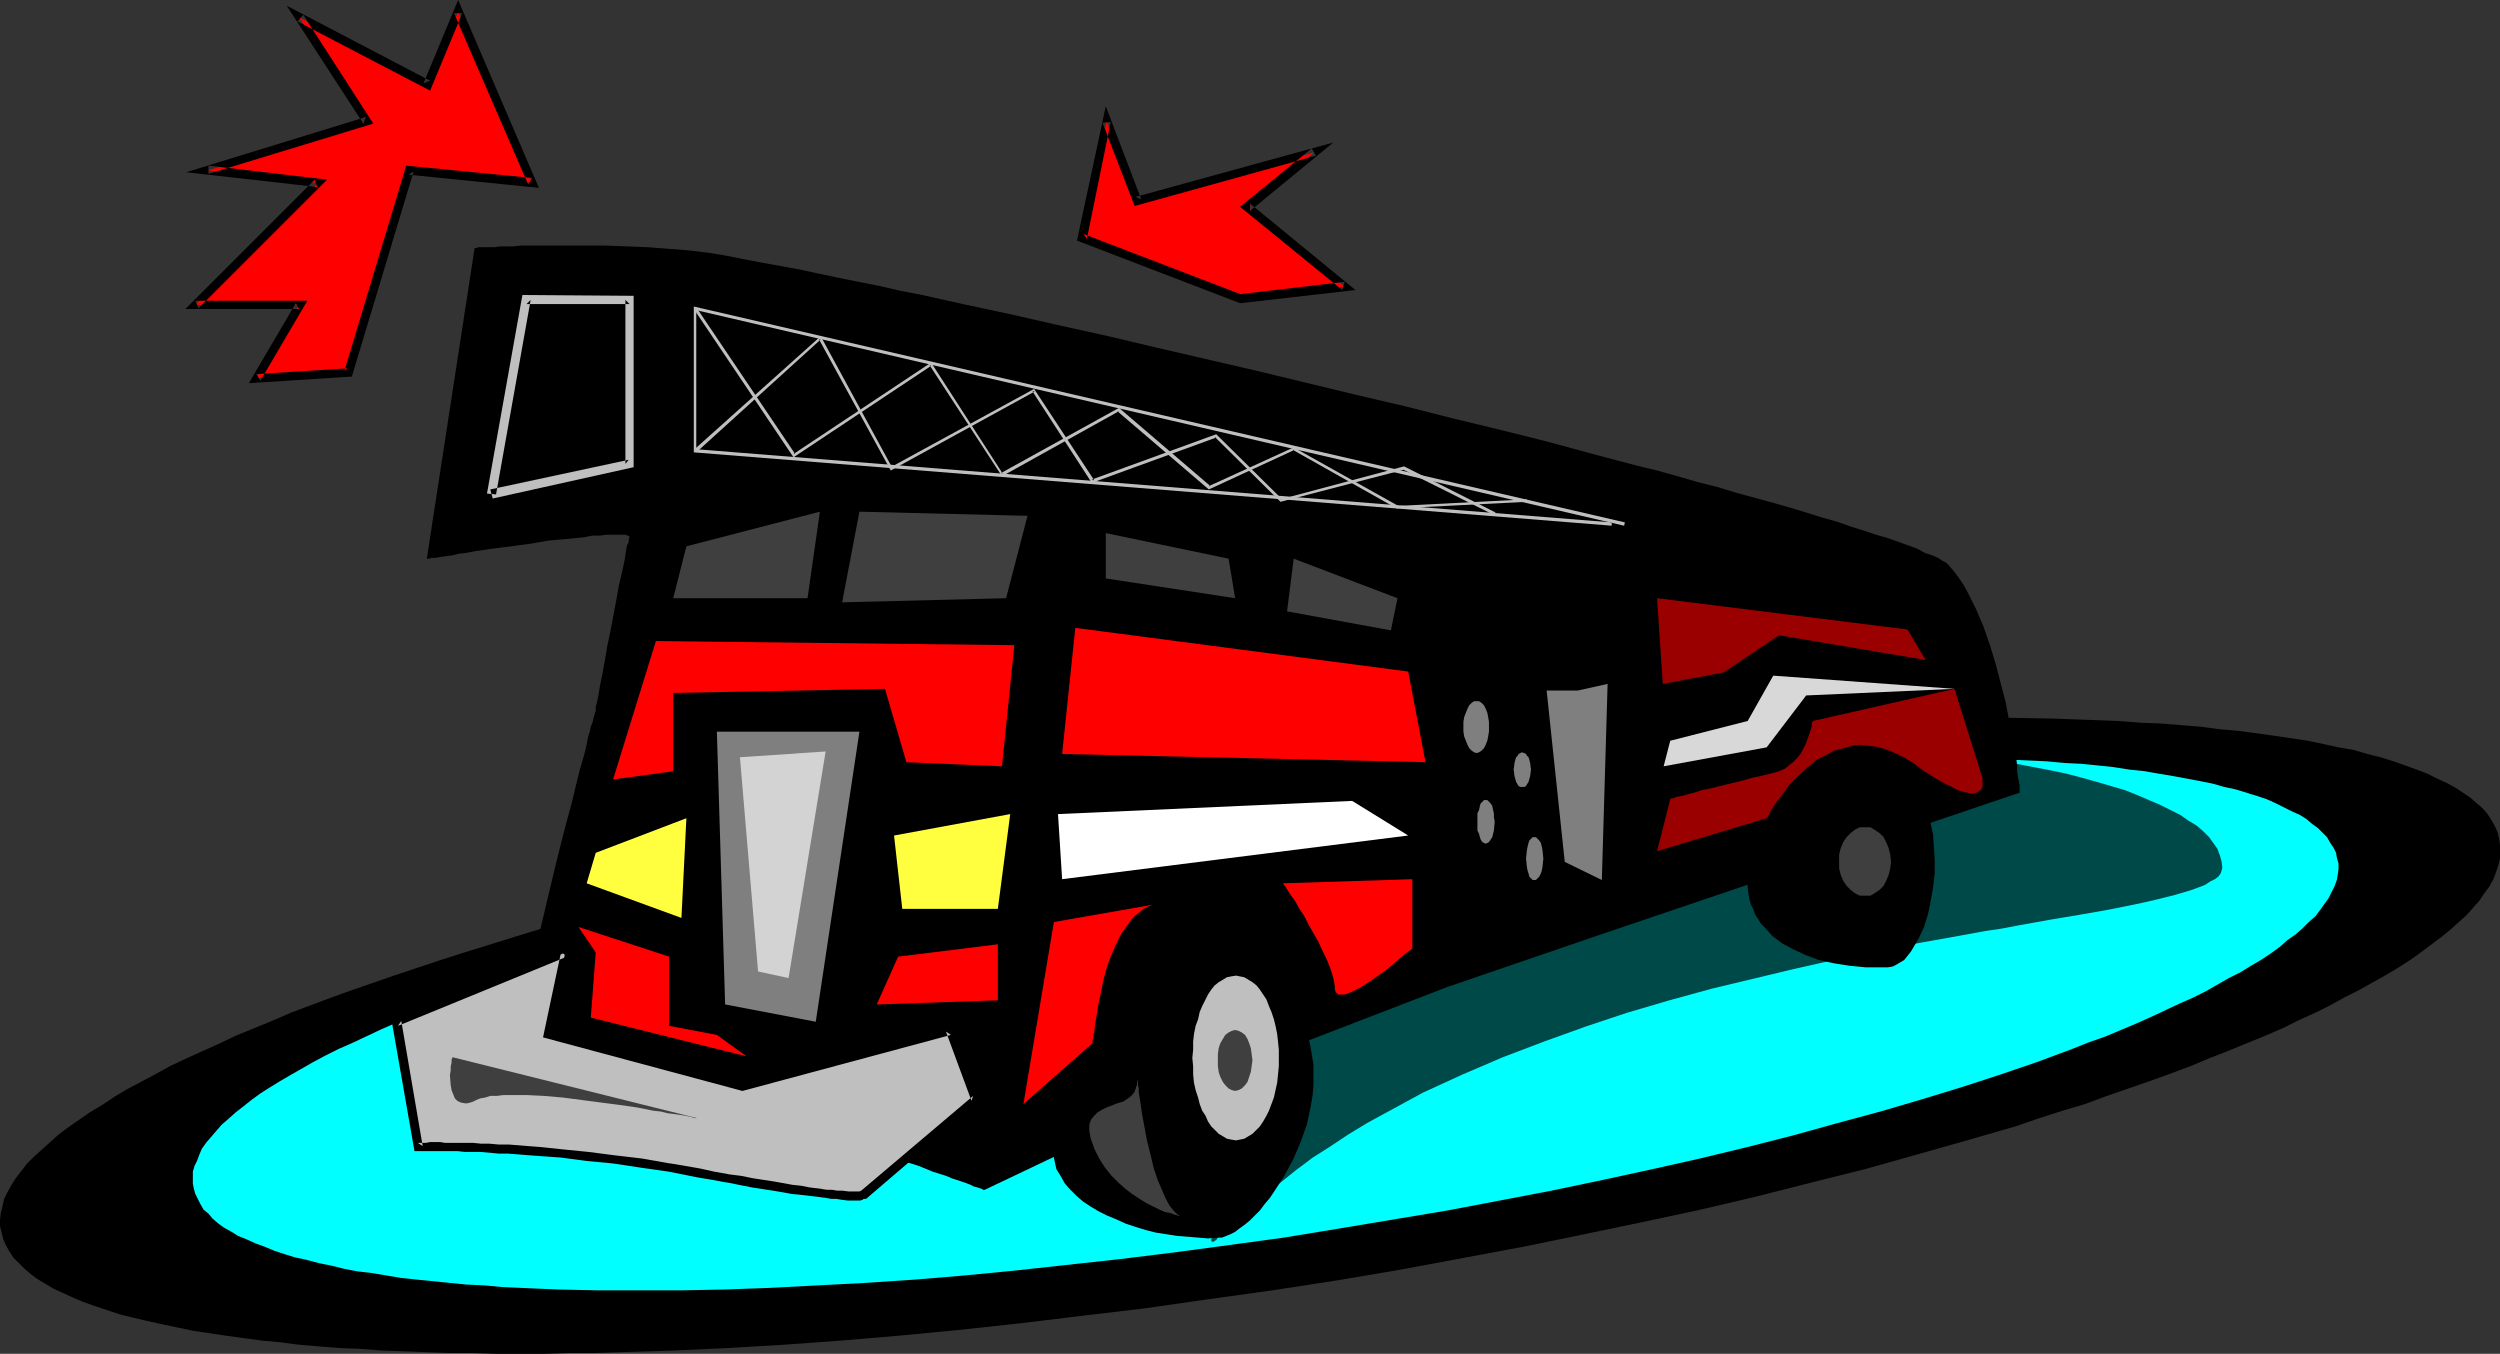 <?xml version="1.0" encoding="UTF-8" standalone="no"?>
<svg
   version="1.0"
   width="129.724mm"
   height="70.248mm"
   id="svg44"
   sodipodi:docname="Fire Truck 11.wmf"
   xmlns:inkscape="http://www.inkscape.org/namespaces/inkscape"
   xmlns:sodipodi="http://sodipodi.sourceforge.net/DTD/sodipodi-0.dtd"
   xmlns="http://www.w3.org/2000/svg"
   xmlns:svg="http://www.w3.org/2000/svg">
  <rect width="100%" height="100%" fill="#333333" stroke="none"/>
  <sodipodi:namedview
     id="namedview44"
     pagecolor="#ffffff"
     bordercolor="#000000"
     borderopacity="0.25"
     inkscape:showpageshadow="2"
     inkscape:pageopacity="0.0"
     inkscape:pagecheckerboard="0"
     inkscape:deskcolor="#d1d1d1"
     inkscape:document-units="mm" />
  <defs
     id="defs1">
    <pattern
       id="WMFhbasepattern"
       patternUnits="userSpaceOnUse"
       width="6"
       height="6"
       x="0"
       y="0" />
  </defs>
  <path
     style="fill:#000000;fill-opacity:1;fill-rule:evenodd;stroke:none"
     d="m 249.51,253.062 12.605,-1.939 12.443,-2.101 12.12,-2.262 12.12,-2.262 11.797,-2.424 11.635,-2.424 11.312,-2.424 10.989,-2.586 10.827,-2.747 10.342,-2.586 10.342,-2.909 9.696,-2.747 9.534,-2.747 4.686,-1.616 4.525,-1.454 4.363,-1.293 4.363,-1.616 4.202,-1.454 4.202,-1.454 4.04,-1.454 3.878,-1.454 3.878,-1.616 3.717,-1.454 3.555,-1.454 3.555,-1.454 3.394,-1.454 3.232,-1.616 3.232,-1.454 2.909,-1.454 2.909,-1.616 2.909,-1.454 2.586,-1.454 2.586,-1.454 2.424,-1.454 2.262,-1.454 2.262,-1.616 1.939,-1.454 1.939,-1.454 1.778,-1.454 1.616,-1.454 1.454,-1.293 1.293,-1.454 1.293,-1.454 0.97,-1.454 0.97,-1.293 0.808,-1.454 0.485,-1.293 0.485,-1.454 0.323,-1.293 v -1.293 -1.293 l -0.162,-1.293 -0.323,-1.293 -0.485,-1.131 -0.646,-1.131 -0.808,-1.293 -0.97,-1.131 -1.131,-0.97 -1.293,-1.131 -1.454,-0.97 -1.454,-0.97 -1.778,-0.97 -1.778,-0.808 -1.939,-0.97 -2.101,-0.808 -2.262,-0.808 -2.262,-0.808 -2.586,-0.808 -2.586,-0.646 -2.747,-0.808 -2.909,-0.485 -2.909,-0.646 -3.07,-0.646 -3.232,-0.485 -3.232,-0.485 -3.555,-0.485 -3.555,-0.485 -3.717,-0.323 -3.717,-0.485 -3.878,-0.323 -4.04,-0.323 -4.04,-0.162 -4.202,-0.323 -4.202,-0.162 -4.363,-0.162 -4.525,-0.162 -9.211,-0.162 h -9.534 l -4.848,0.162 h -5.171 l -5.01,0.162 -10.342,0.323 -10.666,0.485 -10.827,0.646 -11.312,0.808 -11.474,0.97 -11.635,1.131 -11.958,1.293 -12.12,1.454 -12.282,1.454 -12.443,1.778 -12.605,1.778 -12.605,1.939 -12.443,2.101 -12.282,2.262 -11.958,2.262 -11.797,2.424 -11.635,2.424 -11.312,2.424 -10.989,2.586 -10.827,2.747 -10.504,2.586 -10.181,2.747 -9.858,2.909 -9.373,2.909 -4.686,1.454 -4.525,1.454 -4.363,1.454 -4.363,1.454 -4.202,1.454 -4.202,1.454 -4.04,1.454 -3.878,1.454 -3.878,1.454 -3.717,1.616 -3.555,1.454 -3.555,1.454 -3.394,1.616 -3.232,1.454 -3.232,1.454 -3.07,1.454 -2.909,1.616 -2.747,1.454 -2.747,1.454 -2.424,1.454 -2.424,1.616 -2.424,1.454 -2.101,1.454 -2.101,1.454 -1.939,1.454 -1.616,1.454 -1.616,1.454 -1.616,1.454 -1.293,1.293 -1.131,1.454 -1.131,1.454 -0.808,1.293 -0.808,1.454 -0.646,1.293 -0.323,1.454 -0.323,1.293 L 0,239.165 v 1.293 l 0.323,1.293 0.323,1.293 0.485,1.131 0.646,1.131 0.808,1.293 0.97,0.97 1.131,1.131 1.293,1.131 1.293,0.97 1.616,0.97 1.616,0.97 1.778,0.808 2.101,0.97 1.939,0.808 2.262,0.808 2.424,0.808 2.424,0.808 2.586,0.646 2.747,0.646 2.909,0.646 3.07,0.646 3.07,0.646 3.232,0.485 3.232,0.485 3.555,0.485 3.555,0.485 3.555,0.323 3.717,0.485 3.878,0.323 4.04,0.323 4.202,0.162 4.04,0.323 4.363,0.162 4.363,0.162 4.525,0.162 h 4.525 l 4.686,0.162 h 9.534 l 4.848,-0.162 h 5.01 l 5.01,-0.162 10.504,-0.323 10.504,-0.485 10.989,-0.646 11.15,-0.808 11.474,-0.97 11.797,-1.131 11.958,-1.293 11.958,-1.454 12.282,-1.454 12.443,-1.778 z"
     id="path1" />
  <path
     style="fill:#00ffff;fill-opacity:1;fill-rule:evenodd;stroke:none"
     d="m 251.773,242.72 10.827,-1.778 10.666,-1.778 10.666,-1.778 10.181,-1.939 10.181,-1.939 10.019,-2.101 9.696,-2.101 9.373,-2.101 9.373,-2.262 8.888,-2.262 8.726,-2.424 8.403,-2.262 8.242,-2.424 7.918,-2.424 7.434,-2.424 7.11,-2.424 6.949,-2.586 3.232,-1.293 3.232,-1.131 3.07,-1.293 3.07,-1.293 2.909,-1.293 2.747,-1.293 2.747,-1.293 2.586,-1.131 2.586,-1.293 2.262,-1.293 2.262,-1.293 2.262,-1.131 2.101,-1.293 1.939,-1.131 1.939,-1.293 1.778,-1.293 1.454,-1.293 1.616,-1.131 1.293,-1.131 1.293,-1.293 1.293,-1.131 0.97,-1.293 0.808,-1.131 0.808,-1.131 0.646,-1.293 0.485,-0.97 0.485,-1.293 0.162,-0.97 0.162,-1.131 v -1.131 l -0.323,-1.131 -0.162,-0.97 -0.485,-0.97 -0.646,-0.97 -0.646,-1.131 -0.808,-0.808 -0.97,-0.97 -1.131,-0.808 -1.131,-0.97 -1.293,-0.808 -1.454,-0.646 -1.616,-0.808 -1.616,-0.808 -1.778,-0.808 -1.939,-0.646 -2.101,-0.646 -2.101,-0.646 -2.262,-0.485 -2.262,-0.646 -2.424,-0.485 -2.586,-0.485 -2.586,-0.485 -2.909,-0.485 -2.747,-0.485 -3.07,-0.323 -3.07,-0.485 -3.07,-0.323 -3.232,-0.323 -3.394,-0.162 -3.394,-0.323 -3.555,-0.162 -3.555,-0.162 -3.555,-0.323 h -3.878 l -7.595,-0.323 h -8.08 -8.403 l -8.565,0.323 -8.888,0.323 -9.211,0.323 -9.373,0.646 -9.696,0.646 -9.858,0.808 -10.019,0.808 -10.181,1.131 -10.342,1.131 -10.666,1.293 -10.666,1.616 -10.827,1.454 -10.827,1.616 -10.666,1.778 -10.504,1.778 -10.342,1.939 -10.019,2.101 -10.019,1.939 -9.696,2.101 -9.534,2.262 -9.211,2.101 -9.05,2.262 -8.565,2.424 -8.565,2.424 -8.08,2.262 -7.918,2.424 -7.434,2.424 -7.272,2.586 -6.787,2.424 -3.232,1.293 -3.232,1.293 -3.07,1.131 -3.07,1.293 -2.909,1.293 -2.747,1.293 -2.747,1.293 -2.586,1.131 -2.586,1.293 -2.424,1.293 -2.262,1.293 -2.262,1.293 -1.939,1.131 -2.101,1.293 -1.778,1.131 -1.778,1.293 -1.616,1.293 -1.454,1.131 -1.454,1.293 -1.293,1.131 -1.131,1.293 -0.97,1.131 -0.97,1.131 -0.808,1.131 -0.485,1.131 -0.485,1.293 -0.485,0.97 -0.323,1.131 v 1.131 1.131 l 0.162,0.97 0.323,1.131 0.485,0.97 0.485,0.97 0.646,1.131 0.97,0.808 0.808,0.97 1.131,0.97 1.131,0.808 1.454,0.808 1.293,0.808 1.616,0.646 1.778,0.808 1.778,0.646 1.939,0.808 1.939,0.646 2.101,0.646 2.262,0.485 2.424,0.646 2.424,0.485 2.586,0.646 2.586,0.485 2.747,0.323 2.909,0.485 2.909,0.485 3.07,0.323 3.232,0.323 3.232,0.323 3.232,0.323 3.555,0.162 3.394,0.323 7.272,0.323 3.717,0.162 7.757,0.162 h 8.08 8.403 l 8.565,-0.162 8.888,-0.323 9.211,-0.485 9.373,-0.485 9.696,-0.646 9.696,-0.808 10.019,-0.97 10.342,-1.131 10.342,-1.131 10.504,-1.293 10.827,-1.454 z"
     id="path2" />
  <path
     style="fill:#004949;fill-opacity:1;fill-rule:evenodd;stroke:none"
     d="m 238.845,242.72 2.909,-2.747 2.909,-2.747 3.07,-2.586 3.232,-2.586 3.232,-2.586 3.232,-2.424 3.555,-2.262 3.394,-2.262 3.717,-2.262 3.555,-1.939 7.434,-4.04 7.757,-3.555 7.918,-3.394 8.08,-3.07 8.08,-2.909 8.242,-2.747 8.242,-2.424 8.242,-2.262 8.08,-1.939 8.08,-1.939 7.918,-1.778 7.757,-1.616 7.434,-1.454 7.272,-1.293 7.11,-1.293 3.232,-0.485 3.394,-0.646 6.302,-1.131 2.909,-0.485 2.909,-0.485 2.747,-0.485 2.747,-0.485 2.424,-0.485 2.424,-0.485 2.262,-0.485 2.101,-0.485 1.939,-0.485 1.939,-0.485 1.616,-0.485 1.616,-0.485 1.293,-0.485 1.293,-0.485 0.97,-0.646 0.97,-0.485 0.646,-0.485 0.485,-0.646 0.162,-0.485 0.162,-0.646 -0.162,-1.293 -0.323,-1.131 -0.485,-1.293 -0.808,-1.131 -0.808,-1.131 -1.131,-1.131 -1.293,-1.131 -1.616,-0.97 -1.616,-1.131 -1.939,-0.97 -1.939,-0.97 -2.262,-0.97 -2.262,-0.97 -2.424,-0.97 -2.747,-0.808 -2.747,-0.808 -2.909,-0.808 -3.07,-0.808 -3.07,-0.646 -3.394,-0.646 -3.394,-0.646 -3.555,-0.485 -3.555,-0.646 -3.717,-0.485 -3.717,-0.323 -4.04,-0.485 -3.878,-0.323 -4.202,-0.162 -4.04,-0.323 h -4.202 l -8.565,-0.162 -8.565,0.162 h -4.202 l -4.202,0.323 -4.04,0.162 -4.04,0.323 -3.878,0.485 -3.717,0.323 -3.717,0.485 -3.717,0.646 -3.555,0.485 -3.394,0.646 -3.232,0.646 -3.232,0.646 -3.07,0.808 -2.747,0.808 -2.909,0.808 -2.586,0.808 -2.424,0.97 -2.424,0.97 -2.262,0.97 -1.939,0.97 -1.778,0.97 -1.778,1.131 -1.454,0.97 -1.293,1.131 -1.131,1.131 -0.97,1.131 -0.808,1.131 -0.485,1.293 -0.323,1.131 -0.162,1.293 v 0.646 l -0.162,0.808 v 0.808 l -0.162,0.808 -0.485,1.939 -0.808,2.262 -0.808,2.424 -0.97,2.586 -1.131,2.909 -1.131,2.909 -1.293,3.07 -1.454,3.232 -3.07,6.625 -6.302,13.574 -1.454,3.232 -1.616,3.232 -1.454,3.07 -1.293,2.909 -1.293,2.747 -1.293,2.586 -0.97,2.262 -0.97,2.262 -0.808,1.939 -0.323,0.808 -0.323,0.646 -0.323,0.808 -0.162,0.485 -0.162,0.97 -0.162,0.323 v 0.323 l 0.162,0.162 v 0 h 0.323 l 0.162,-0.162 0.323,-0.162 z"
     id="path3" />
  <path
     style="fill:#000000;fill-opacity:1;fill-rule:evenodd;stroke:none"
     d="m 369.417,189.716 h 0.808 l 0.97,-0.162 0.646,-0.323 0.808,-0.485 0.808,-0.485 0.646,-0.808 0.646,-0.808 0.485,-0.808 1.131,-1.939 0.97,-2.101 0.808,-2.586 0.485,-2.424 0.485,-2.747 0.323,-2.747 v -2.586 l -0.162,-2.586 -0.162,-2.424 -0.485,-2.262 -0.323,-0.97 -0.323,-0.97 -0.485,-0.808 -0.485,-0.808 -0.808,-1.131 -0.808,-0.97 -0.646,-0.646 -0.646,-0.485 -0.646,-0.323 -0.808,-0.323 h -0.646 -0.808 l -0.808,0.162 -0.808,0.162 -0.97,0.323 -1.131,0.162 -1.131,0.162 -1.293,0.323 h -1.616 l -1.616,0.162 h -1.778 l -1.616,0.162 -1.616,0.162 -1.454,0.323 -1.293,0.323 -1.293,0.485 -1.293,0.646 -0.97,0.646 -1.131,0.646 -0.97,0.97 -0.97,0.808 -0.808,1.131 -0.808,1.131 -0.646,1.293 -0.646,1.293 -0.485,1.454 -0.485,1.293 -0.323,1.293 -0.162,1.131 -0.323,1.293 v 1.131 1.131 l 0.162,1.131 0.162,0.97 0.323,1.131 0.485,0.97 0.323,0.97 0.646,0.97 0.485,0.808 0.808,0.808 1.454,1.616 1.939,1.454 2.101,1.131 2.424,1.131 2.586,0.97 2.909,0.646 3.07,0.485 3.232,0.323 z"
     id="path4" />
  <path
     style="fill:#000000;fill-opacity:1;fill-rule:evenodd;stroke:none"
     d="m 396.081,155.457 -82.578,27.956 -29.734,10.181 -37.33,14.382 -53.328,25.371 h -0.162 -0.162 l -0.162,-0.162 -0.485,-0.162 -0.485,-0.162 -0.646,-0.162 -0.646,-0.323 -0.808,-0.323 -0.97,-0.323 -0.97,-0.323 -0.97,-0.323 -1.131,-0.485 -2.586,-0.808 -2.747,-1.131 -3.07,-0.97 -3.232,-0.97 -3.394,-1.293 -3.717,-1.131 -3.717,-1.131 -3.878,-1.131 -8.08,-2.262 -8.08,-2.101 -4.04,-0.97 -4.04,-0.808 -3.878,-0.646 -3.717,-0.646 -3.717,-0.485 -3.555,-0.323 -3.232,-0.162 h -3.07 l -2.909,0.162 -1.293,0.162 -1.131,0.323 -1.293,0.162 -0.97,0.323 -0.97,0.485 -0.97,0.485 -0.808,0.485 -0.808,0.646 -0.485,0.646 -0.646,0.646 -0.485,0.646 -0.323,0.485 -0.323,0.485 -0.323,0.162 -0.323,0.162 -0.162,-0.162 -0.162,-0.162 -0.162,-0.323 v -0.485 l -0.162,-0.646 v -1.454 l 0.162,-0.808 v -1.131 l 0.162,-0.97 0.162,-1.293 0.323,-1.293 0.162,-1.293 0.485,-3.07 0.646,-3.232 0.646,-3.394 0.808,-3.717 0.808,-3.878 0.97,-3.878 0.97,-4.04 1.939,-8.241 1.939,-8.08 0.97,-3.878 0.97,-3.717 0.97,-3.555 0.808,-3.394 0.808,-3.232 0.808,-2.747 0.323,-1.293 0.485,-2.424 0.323,-0.97 0.162,-0.808 0.323,-0.808 0.162,-0.646 0.162,-0.646 0.162,-0.485 v -0.323 l 0.162,-0.162 v -0.162 0 -0.323 -0.323 l 0.162,-0.646 0.162,-0.646 0.162,-0.808 0.162,-0.97 0.162,-0.97 0.485,-2.424 0.485,-2.586 0.485,-2.909 0.646,-3.07 1.131,-5.979 0.485,-2.747 0.646,-2.747 0.485,-2.262 0.162,-1.131 0.162,-0.97 0.162,-0.808 0.323,-0.646 v -0.485 l 0.162,-0.485 v -0.162 l -0.323,-0.162 -0.485,-0.162 h -0.646 -1.939 -1.131 l -1.293,0.162 h -1.454 l -1.616,0.323 -3.232,0.323 -3.717,0.323 -3.717,0.646 -3.717,0.485 -3.717,0.485 -3.394,0.485 -1.616,0.323 -1.454,0.162 -1.293,0.323 -1.293,0.162 -1.131,0.162 -0.808,0.162 h -0.808 l -0.485,0.162 h -0.323 -0.162 l 9.373,-60.922 h 0.323 l 0.485,-0.162 h 0.485 0.808 0.808 0.97 l 1.131,-0.162 h 1.293 1.293 l 1.454,-0.162 h 1.616 3.394 7.434 4.04 l 4.202,0.162 4.202,0.162 4.202,0.323 4.04,0.323 4.04,0.485 3.717,0.646 3.232,0.646 3.394,0.646 3.555,0.646 3.555,0.646 3.717,0.808 3.878,0.808 4.04,0.808 4.04,0.808 4.202,0.97 4.202,0.808 8.726,1.939 9.05,1.939 9.211,2.101 9.534,2.101 9.534,2.262 19.554,4.525 19.392,4.686 9.696,2.262 9.534,2.424 9.373,2.262 9.05,2.262 8.888,2.424 8.565,2.262 4.04,0.97 4.04,1.131 3.878,1.131 3.878,0.97 3.717,1.131 3.555,0.97 3.555,0.97 3.394,0.97 3.232,0.97 3.07,0.97 2.909,0.808 2.747,0.97 2.586,0.808 2.424,0.808 2.262,0.646 2.262,0.808 1.778,0.646 1.778,0.646 1.454,0.808 1.454,0.485 1.131,0.485 0.97,0.646 0.646,0.323 0.485,0.485 0.97,1.131 0.97,1.293 0.97,1.454 0.808,1.454 1.616,3.232 1.454,3.394 1.293,3.717 1.131,3.717 0.97,3.717 0.97,3.717 0.646,3.394 0.646,3.394 0.162,1.616 0.323,1.454 0.323,1.293 0.162,1.293 v 1.131 l 0.162,1.131 0.162,0.808 0.162,0.808 v 0.646 0.323 0.323 z"
     id="path5" />
  <path
     style="fill:#bfbfbf;fill-opacity:1;fill-rule:evenodd;stroke:none"
     d="m 110.857,186.807 -33.128,13.574 4.202,24.563 h 1.778 0.646 1.778 1.131 2.586 1.293 l 1.454,0.162 h 1.616 1.778 l 1.778,0.162 1.939,0.162 h 1.939 l 2.101,0.323 2.101,0.162 4.525,0.323 4.848,0.485 5.171,0.646 5.333,0.808 5.656,0.808 5.656,0.97 2.909,0.646 2.747,0.485 2.424,0.485 2.424,0.323 2.101,0.485 2.101,0.162 1.778,0.323 1.939,0.323 1.454,0.323 1.616,0.162 1.293,0.162 1.293,0.162 1.131,0.162 0.97,0.162 h 0.97 0.808 l 1.293,0.162 h 2.424 0.323 l 0.162,-0.162 h 0.162 l 21.978,-18.745 -5.01,-13.574 -40.723,11.15 -38.138,-10.181 z"
     id="path6" />
  <path
     style="fill:#000000;fill-opacity:1;fill-rule:evenodd;stroke:none"
     d="m 111.989,185.514 -35.229,14.382 4.525,25.856 h 2.424 0.808 -0.162 1.778 v 0 h 1.131 2.586 -0.162 l 1.454,0.162 h 1.454 1.616 v 0 l 1.778,0.162 v 0 l 1.778,0.162 v 0 h 1.939 -0.162 l 2.101,0.162 1.939,0.162 2.262,0.162 4.525,0.323 h -0.162 l 4.848,0.646 5.171,0.485 5.333,0.808 5.656,0.808 v 0 l 5.656,1.131 2.909,0.485 2.586,0.485 h 0.162 l 2.424,0.485 2.424,0.485 2.101,0.323 2.101,0.323 1.939,0.323 1.778,0.323 1.616,0.162 1.454,0.162 1.293,0.162 1.293,0.162 v 0 l 1.293,0.162 h -0.162 l 0.97,0.162 h 0.162 0.808 l 0.97,0.162 1.293,0.162 h 2.424 l 0.485,-0.162 v 0 l 0.162,-0.162 h 0.162 0.323 l 22.462,-19.23 -5.494,-14.867 -41.37,11.15 h 0.485 l -38.299,-10.181 0.646,1.131 3.717,-17.614 -1.939,1.131 -3.555,16.806 39.107,10.504 40.885,-10.989 -0.97,-0.646 5.01,13.574 0.323,-0.97 -22.139,18.745 0.162,-0.162 v 0 0 l -0.162,0.162 0.162,-0.162 -0.323,0.162 h 0.162 -2.424 0.162 l -1.293,-0.162 h -0.97 l -0.97,-0.162 h 0.162 -0.97 -0.162 l -1.131,-0.162 h 0.162 l -1.293,-0.162 -1.293,-0.162 -1.616,-0.323 -1.616,-0.162 -1.778,-0.323 -1.778,-0.323 -2.101,-0.323 -2.101,-0.323 -2.424,-0.485 -2.586,-0.323 h 0.162 l -2.747,-0.485 -2.909,-0.646 -5.656,-0.97 h -0.162 l -5.494,-0.97 -5.494,-0.646 -5.01,-0.646 -4.848,-0.485 v 0 l -4.686,-0.485 -2.101,-0.162 -1.939,-0.162 -2.101,-0.162 v 0 H 97.768 v 0 l -1.778,-0.162 v 0 h -1.778 0.162 l -1.616,-0.162 h -1.616 -1.293 v 0 h -2.586 v 0 l -0.97,-0.162 h -0.162 -1.778 v 0 l -0.808,0.162 h 0.162 -1.778 l 0.97,0.646 -4.202,-24.563 -0.646,0.97 33.128,-13.574 -1.131,-0.97 z"
     id="path7" />
  <path
     style="fill:#ffff3f;fill-opacity:1;fill-rule:evenodd;stroke:none"
     d="m 116.837,167.254 -1.778,5.979 18.584,6.787 0.97,-19.553 z"
     id="path8" />
  <path
     style="fill:#ffff3f;fill-opacity:1;fill-rule:evenodd;stroke:none"
     d="M 195.697,178.242 H 176.952 l -1.616,-14.382 22.786,-4.202 z"
     id="path9" />
  <path
     style="fill:#7f7f7f;fill-opacity:1;fill-rule:evenodd;stroke:none"
     d="m 140.592,143.499 h 27.957 l -8.565,56.882 -17.776,-3.394 z"
     id="path10" />
  <path
     style="fill:#ff0000;fill-opacity:1;fill-rule:evenodd;stroke:none"
     d="m 115.867,199.573 0.97,-12.766 -3.394,-5.01 17.776,5.818 v 13.574 l 9.373,1.778 5.818,4.202 z"
     id="path11" />
  <path
     style="fill:#ff0000;fill-opacity:1;fill-rule:evenodd;stroke:none"
     d="m 132.027,151.255 v -15.352 l 41.531,-0.808 4.202,14.382 18.746,0.808 2.424,-23.755 -70.296,-0.808 -8.403,27.148 z"
     id="path12" />
  <path
     style="fill:#ff0000;fill-opacity:1;fill-rule:evenodd;stroke:none"
     d="m 176.144,187.615 -4.202,9.373 23.755,-0.808 v -10.989 z"
     id="path13" />
  <path
     style="fill:#ff0000;fill-opacity:1;fill-rule:evenodd;stroke:none"
     d="m 214.281,204.583 v -0.162 -0.485 l 0.162,-0.323 v -0.646 l 0.162,-0.485 0.162,-1.616 0.323,-1.778 0.323,-2.101 0.485,-2.262 0.485,-2.424 0.646,-2.424 0.808,-2.262 0.97,-2.262 1.131,-2.262 1.293,-1.778 0.646,-0.97 0.808,-0.808 0.808,-0.646 0.808,-0.646 0.97,-0.485 0.808,-0.323 -19.392,3.394 -5.979,35.713 z"
     id="path14" />
  <path
     style="fill:#ff0000;fill-opacity:1;fill-rule:evenodd;stroke:none"
     d="m 251.611,173.233 v 0 l 0.162,0.162 v 0.162 l 0.323,0.323 0.485,0.808 0.646,0.97 0.808,1.131 0.808,1.454 0.97,1.454 0.808,1.616 1.939,3.394 0.808,1.778 0.808,1.616 0.646,1.616 0.485,1.454 0.323,1.293 0.162,1.131 v 0.485 l 0.162,0.485 0.162,0.162 0.323,0.323 h 0.323 0.485 0.323 l 0.646,-0.162 1.131,-0.485 1.293,-0.646 1.293,-0.808 1.454,-0.97 2.747,-1.939 1.293,-1.131 1.131,-0.97 0.97,-0.808 0.808,-0.646 0.323,-0.162 0.162,-0.162 0.162,-0.162 v 0 -0.162 -13.413 z"
     id="path15" />
  <path
     style="fill:#000000;fill-opacity:1;fill-rule:evenodd;stroke:none"
     d="m 238.845,242.72 h 0.808 l 0.808,-0.323 0.808,-0.323 0.97,-0.485 0.808,-0.646 1.131,-0.808 0.97,-0.808 0.97,-0.97 0.97,-0.97 0.97,-1.293 0.97,-1.131 0.97,-1.454 1.778,-2.747 1.778,-3.232 1.454,-3.394 0.646,-1.778 0.646,-1.778 0.808,-3.878 0.323,-1.939 0.162,-1.939 v -1.939 -2.101 l -0.323,-1.939 -0.323,-1.939 -0.485,-1.939 -0.646,-2.101 -0.646,-1.939 -1.131,-1.939 -1.131,-2.101 -1.131,-1.939 -0.97,-1.778 -0.97,-1.454 -0.808,-1.293 -0.97,-1.131 -0.808,-0.97 -0.97,-0.808 -0.808,-0.646 -0.97,-0.485 -0.97,-0.485 -0.97,-0.323 -1.131,-0.323 -1.131,-0.162 h -1.293 -1.454 -0.646 l -0.646,0.162 -0.485,0.162 -0.485,0.323 -0.97,0.646 -0.646,1.131 -0.646,1.131 -0.485,1.616 -0.485,1.454 -0.485,1.778 -0.485,1.778 -0.646,1.778 -0.808,1.939 -0.808,1.778 -1.131,1.778 -1.454,1.778 -1.454,1.616 -0.97,0.808 -1.131,0.646 -1.454,1.131 -1.616,0.97 -1.454,1.131 -1.293,1.131 -1.293,0.97 -1.131,1.131 -2.101,1.939 -1.616,1.939 -1.454,1.939 -1.131,1.939 -0.808,1.778 -0.485,1.616 -0.323,1.616 v 1.616 l 0.323,1.616 0.323,1.454 0.808,1.293 0.808,1.454 0.97,1.131 1.293,1.293 1.293,1.131 1.454,0.97 1.616,0.97 1.616,0.808 1.939,0.808 1.778,0.808 1.939,0.646 2.101,0.646 1.939,0.485 4.202,0.646 4.04,0.323 1.939,0.162 z"
     id="path16" />
  <path
     style="fill:#ffffff;fill-opacity:1;fill-rule:evenodd;stroke:none"
     d="m 207.494,159.658 57.691,-2.586 10.989,6.787 -67.872,8.565 z"
     id="path17" />
  <path
     style="fill:#3f3f3f;fill-opacity:1;fill-rule:evenodd;stroke:none"
     d="m 132.027,117.32 2.586,-10.181 26.179,-6.787 -2.424,16.968 z"
     id="path18" />
  <path
     style="fill:#3f3f3f;fill-opacity:1;fill-rule:evenodd;stroke:none"
     d="m 165.155,118.128 3.394,-17.776 32.966,0.808 -4.202,16.16 z"
     id="path19" />
  <path
     style="fill:#ff0000;fill-opacity:1;fill-rule:evenodd;stroke:none"
     d="m 208.302,147.862 71.266,1.616 -3.394,-17.776 -65.286,-8.565 z"
     id="path20" />
  <path
     style="fill:#bfbfbf;fill-opacity:1;fill-rule:evenodd;stroke:none"
     d="m 97.283,96.959 6.787,-38.137 -0.808,0.808 h 20.2 l -0.808,-0.808 v 32.158 l 0.646,-0.808 -27.149,5.818 0.485,1.778 27.634,-6.141 V 58.014 l -21.816,-0.162 -6.949,38.945 z"
     id="path21" />
  <path
     style="fill:#bfbfbf;fill-opacity:1;fill-rule:evenodd;stroke:none"
     d="M 318.675,102.453 136.067,60.114 v 28.603 l 180.022,14.382 v -0.646 l -179.861,-14.382 0.323,0.323 V 60.438 l -0.323,0.323 182.285,42.339 z"
     id="path22" />
  <path
     style="fill:#9b0000;fill-opacity:1;fill-rule:evenodd;stroke:none"
     d="m 324.977,166.93 21.493,-6.464 h 0.162 v -0.162 l 0.162,-0.323 0.323,-0.485 0.162,-0.485 0.323,-0.485 0.97,-1.454 1.131,-1.454 1.293,-1.778 1.616,-1.616 1.778,-1.616 1.939,-1.616 2.262,-1.131 1.131,-0.646 1.293,-0.323 1.131,-0.323 1.293,-0.323 1.293,-0.162 1.454,0.162 1.454,0.162 1.454,0.323 1.454,0.485 1.454,0.646 1.616,0.808 1.616,0.97 1.454,1.131 1.454,0.97 1.293,0.808 1.131,0.646 1.131,0.646 1.131,0.485 0.808,0.485 0.808,0.323 0.646,0.162 0.808,0.162 0.485,0.162 h 0.485 l 0.808,-0.162 0.485,-0.323 0.485,-0.323 0.162,-0.646 v -0.646 -0.97 l -0.162,-0.485 -0.162,-0.323 v -0.162 l -5.171,-16.483 -27.795,6.302 v 0.162 l -0.162,0.162 v 0.485 l -0.162,0.646 -0.162,0.646 -0.323,0.808 -0.646,1.778 -0.97,1.778 -0.646,0.808 -0.808,0.808 -0.808,0.646 -0.808,0.646 -1.131,0.485 -1.131,0.323 -1.293,0.323 -1.293,0.323 -1.616,0.323 -1.616,0.485 -6.626,1.616 -1.616,0.323 -1.454,0.485 -1.293,0.323 -1.131,0.323 -0.97,0.162 -0.808,0.323 h -0.323 l -0.162,0.162 z"
     id="path23" />
  <path
     style="fill:#d8d8d8;fill-opacity:1;fill-rule:evenodd;stroke:none"
     d="m 326.27,150.286 20.2,-3.717 7.757,-10.181 29.088,-1.293 -35.552,-2.586 -5.01,8.888 -15.19,3.878 z"
     id="path24" />
  <path
     style="fill:#3f3f3f;fill-opacity:1;fill-rule:evenodd;stroke:none"
     d="m 216.867,113.442 v -8.888 l 24.078,5.01 1.293,7.757 z"
     id="path25" />
  <path
     style="fill:#3f3f3f;fill-opacity:1;fill-rule:evenodd;stroke:none"
     d="m 252.419,119.905 20.362,3.717 1.293,-6.302 -20.362,-7.757 z"
     id="path26" />
  <path
     style="fill:#bfbfbf;fill-opacity:1;fill-rule:evenodd;stroke:none"
     d="m 136.552,88.717 24.402,-22.139 h -0.323 l 14.059,25.694 28.28,-15.513 h -0.485 l 11.635,17.937 24.402,-8.888 -0.323,-0.162 12.928,12.766 24.24,-6.302 h -0.162 l 17.776,8.888 0.323,-0.485 -17.938,-9.049 -24.24,6.464 h 0.323 l -12.928,-12.766 -24.402,8.888 0.485,0.162 -11.797,-17.937 -28.118,15.352 0.323,0.162 -14.059,-25.856 -24.886,22.3 z"
     id="path27" />
  <path
     style="fill:#bfbfbf;fill-opacity:1;fill-rule:evenodd;stroke:none"
     d="m 136.067,60.599 19.554,29.088 26.987,-17.937 -0.323,-0.162 14.221,21.816 22.947,-12.766 h -0.323 l 17.938,15.352 16.806,-7.757 h -0.323 l 20.362,11.473 25.533,-1.293 V 97.928 l -25.371,1.293 h 0.162 l -20.523,-11.473 -16.645,7.595 h 0.323 l -17.938,-15.352 -23.109,12.766 0.323,0.162 -14.059,-21.816 -26.987,17.937 h 0.323 L 136.552,60.276 Z"
     id="path28" />
  <path
     style="fill:#7f7f7f;fill-opacity:1;fill-rule:evenodd;stroke:none"
     d="m 314.15,172.586 1.131,-38.46 -5.818,1.293 h -6.141 l 3.555,33.612 z"
     id="path29" />
  <path
     style="fill:#7f7f7f;fill-opacity:1;fill-rule:evenodd;stroke:none"
     d="m 289.587,147.7 0.485,-0.162 0.485,-0.323 0.485,-0.485 0.323,-0.646 0.323,-0.808 0.162,-0.808 0.162,-0.97 v -0.97 -0.97 l -0.162,-0.97 -0.162,-0.808 -0.323,-0.808 -0.323,-0.646 -0.485,-0.485 -0.485,-0.323 h -0.485 -0.485 l -0.485,0.323 -0.485,0.485 -0.323,0.646 -0.323,0.808 -0.323,0.808 -0.162,0.97 v 0.97 0.97 l 0.162,0.97 0.323,0.808 0.323,0.808 0.323,0.646 0.485,0.485 0.485,0.323 z"
     id="path30" />
  <path
     style="fill:#7f7f7f;fill-opacity:1;fill-rule:evenodd;stroke:none"
     d="m 291.364,165.476 0.323,-0.162 0.323,-0.162 0.323,-0.485 0.323,-0.485 0.162,-0.646 0.162,-0.646 0.162,-1.778 -0.162,-0.808 v -0.808 l -0.162,-0.646 -0.162,-0.808 -0.323,-0.485 -0.323,-0.323 -0.323,-0.323 h -0.323 -0.323 l -0.323,0.323 -0.323,0.323 -0.162,0.485 -0.162,0.808 -0.323,0.646 v 1.616 1.778 l 0.323,0.646 0.162,0.646 0.162,0.485 0.323,0.485 0.323,0.162 z"
     id="path31" />
  <path
     style="fill:#7f7f7f;fill-opacity:1;fill-rule:evenodd;stroke:none"
     d="m 300.899,172.586 h 0.323 l 0.323,-0.323 0.323,-0.323 0.323,-0.646 0.162,-0.485 0.162,-0.808 0.162,-1.616 -0.162,-1.616 -0.162,-0.808 -0.162,-0.646 -0.323,-0.485 -0.323,-0.323 -0.323,-0.323 h -0.323 -0.323 l -0.323,0.323 -0.323,0.323 -0.162,0.485 -0.162,0.646 -0.162,0.808 -0.162,1.616 0.162,1.616 0.162,0.808 0.162,0.485 0.162,0.646 0.323,0.323 0.323,0.323 z"
     id="path32" />
  <path
     style="fill:#7f7f7f;fill-opacity:1;fill-rule:evenodd;stroke:none"
     d="m 298.475,154.326 h 0.485 l 0.323,-0.162 0.162,-0.323 0.323,-0.485 0.323,-1.131 0.162,-1.293 -0.162,-1.293 -0.162,-0.646 -0.162,-0.485 -0.323,-0.323 -0.162,-0.323 -0.323,-0.162 -0.485,-0.162 -0.323,0.162 -0.323,0.162 -0.162,0.323 -0.323,0.323 -0.162,0.485 -0.162,0.646 -0.162,1.293 0.162,1.293 0.323,1.131 0.485,0.808 0.323,0.162 z"
     id="path33" />
  <path
     style="fill:#9b0000;fill-opacity:1;fill-rule:evenodd;stroke:none"
     d="m 326.108,134.126 -1.131,-16.806 49.126,6.141 3.555,5.979 -28.765,-4.848 -10.827,7.272 z"
     id="path34" />
  <path
     style="fill:#bfbfbf;fill-opacity:1;fill-rule:evenodd;stroke:none"
     d="m 242.4,223.651 0.808,-0.162 0.808,-0.162 0.808,-0.485 0.808,-0.485 0.808,-0.808 0.646,-0.646 0.646,-0.97 0.646,-1.131 0.485,-0.97 0.485,-1.293 0.485,-1.293 0.323,-1.454 0.323,-1.454 0.162,-1.616 0.162,-1.616 v -1.616 -1.616 l -0.162,-1.616 -0.162,-1.454 -0.323,-1.616 -0.323,-1.293 -0.485,-1.454 -0.485,-1.131 -0.485,-1.293 -0.646,-0.97 -0.646,-0.97 -0.646,-0.808 -0.808,-0.646 -0.808,-0.485 -0.808,-0.485 -0.808,-0.162 -0.808,-0.162 -0.97,0.162 -0.808,0.162 -0.808,0.485 -0.808,0.485 -0.808,0.646 -0.646,0.808 -0.646,0.97 -0.485,0.97 -0.646,1.293 -0.485,1.131 -0.323,1.454 -0.485,1.293 -0.323,1.616 -0.162,1.454 v 1.616 l -0.162,1.616 0.162,1.616 v 1.616 l 0.162,1.616 0.323,1.454 0.485,1.454 0.323,1.293 0.485,1.293 0.646,0.97 0.485,1.131 0.646,0.97 0.646,0.646 0.808,0.808 0.808,0.485 0.808,0.485 0.808,0.162 z"
     id="path35" />
  <path
     style="fill:#3f3f3f;fill-opacity:1;fill-rule:evenodd;stroke:none"
     d="m 242.238,213.955 0.646,-0.162 0.646,-0.323 0.646,-0.646 0.485,-0.646 0.323,-0.97 0.323,-0.97 0.162,-1.131 0.162,-1.131 -0.162,-1.293 -0.162,-1.131 -0.323,-0.97 -0.323,-0.808 -0.485,-0.808 -0.646,-0.485 -0.646,-0.323 -0.646,-0.162 -0.646,0.162 -0.646,0.323 -0.646,0.485 -0.485,0.808 -0.485,0.808 -0.323,0.97 -0.162,1.131 v 1.293 1.131 l 0.162,1.131 0.323,0.97 0.485,0.97 0.485,0.646 0.646,0.646 0.646,0.323 z"
     id="path36" />
  <path
     style="fill:#3f3f3f;fill-opacity:1;fill-rule:evenodd;stroke:none"
     d="m 365.7,175.657 h 1.131 l 0.808,-0.485 0.97,-0.646 0.808,-0.808 0.485,-0.97 0.485,-1.131 0.323,-1.293 0.162,-1.293 -0.162,-1.454 -0.323,-1.293 -0.485,-1.131 -0.485,-0.97 -0.808,-0.808 -0.97,-0.646 -0.808,-0.485 h -1.131 -0.97 l -0.97,0.485 -0.808,0.646 -0.808,0.808 -0.646,0.97 -0.485,1.131 -0.323,1.293 v 1.454 1.293 l 0.323,1.293 0.485,1.131 0.646,0.97 0.808,0.808 0.808,0.646 0.97,0.485 z"
     id="path37" />
  <path
     style="fill:#3f3f3f;fill-opacity:1;fill-rule:evenodd;stroke:none"
     d="m 231.411,238.518 h -0.162 l -0.323,-0.162 -0.646,-0.162 -0.808,-0.323 -0.97,-0.162 -1.131,-0.485 -1.293,-0.646 -1.293,-0.646 -1.293,-0.808 -1.454,-0.97 -1.293,-0.97 -1.454,-1.293 -1.293,-1.293 -1.293,-1.616 -1.131,-1.778 -0.97,-1.939 -0.323,-0.97 -0.323,-0.808 -0.162,-0.808 -0.162,-0.808 v -0.646 -0.646 l 0.323,-0.97 0.646,-0.808 0.646,-0.646 0.808,-0.485 0.97,-0.485 2.101,-0.808 1.131,-0.323 0.97,-0.646 0.646,-0.485 0.646,-0.808 0.323,-0.97 0.162,-0.485 v -0.485 -0.97 0.162 0.323 l 0.162,0.485 v 0.485 l 0.162,0.808 v 0.808 l 0.162,0.97 0.162,0.97 0.323,2.262 0.485,2.586 0.485,2.586 0.646,2.586 0.646,2.747 0.808,2.424 0.97,2.262 0.485,1.131 0.485,0.97 0.485,0.808 0.646,0.808 0.646,0.646 z"
     id="path38" />
  <path
     style="fill:#d3d3d3;fill-opacity:1;fill-rule:evenodd;stroke:none"
     d="m 145.117,148.508 16.806,-1.131 -7.272,44.439 -5.979,-1.293 z"
     id="path39" />
  <path
     style="fill:#3f3f3f;fill-opacity:1;fill-rule:evenodd;stroke:none"
     d="m 88.718,207.33 47.995,11.958 h -0.162 -0.323 l -0.485,-0.162 -0.646,-0.162 -0.808,-0.162 -0.97,-0.162 -1.131,-0.162 -1.293,-0.162 -1.293,-0.323 -1.454,-0.162 -3.232,-0.646 -3.394,-0.485 -3.717,-0.485 -7.434,-0.97 -3.717,-0.323 -3.394,-0.162 h -1.616 -1.454 -1.454 l -1.293,0.162 h -1.293 l -0.97,0.323 -0.97,0.162 -0.808,0.323 -0.646,0.323 -0.485,0.162 -0.646,0.162 h -0.485 l -0.808,-0.162 -0.646,-0.323 -0.485,-0.485 -0.323,-0.808 -0.323,-0.808 -0.162,-0.97 -0.162,-1.939 0.162,-0.97 v -0.808 l 0.162,-0.646 v -0.646 l 0.162,-0.323 z"
     id="path40" />
  <path
     style="fill:#ff0000;fill-opacity:1;fill-rule:evenodd;stroke:none"
     d="m 212.181,46.702 4.848,-22.947 5.979,15.675 34.744,-9.534 -13.09,10.665 19.069,15.675 -20.362,2.424 z"
     id="path41" />
  <path
     style="fill:#000000;fill-opacity:1;fill-rule:evenodd;stroke:none"
     d="m 212.504,45.894 0.646,0.97 4.686,-22.947 -1.616,0.162 6.302,16.321 35.552,-9.857 -0.808,-1.454 -14.059,11.473 20.038,16.321 0.485,-1.616 -20.523,2.424 0.485,0.162 -31.189,-11.958 -1.293,1.293 31.997,12.281 22.624,-2.586 -20.685,-16.968 V 41.369 l 16.322,-13.413 -38.784,10.665 1.131,0.485 -6.949,-18.261 -5.656,26.34 z"
     id="path42" />
  <path
     style="fill:#ff0000;fill-opacity:1;fill-rule:evenodd;stroke:none"
     d="M 68.357,73.042 80.315,33.451 104.393,35.875 89.849,2.262 83.87,16.645 58.661,3.394 71.912,23.755 40.723,33.451 62.378,35.875 38.299,59.791 h 20.362 l -8.403,14.382 z"
     id="path43" />
  <path
     style="fill:#000000;fill-opacity:1;fill-rule:evenodd;stroke:none"
     d="M 69.003,73.85 81.123,33.612 80.154,34.259 105.686,36.844 89.849,0 83.062,16.321 84.355,15.837 56.237,1.131 71.266,24.24 71.75,22.947 36.522,33.774 62.216,36.683 61.731,35.228 36.36,60.599 h 22.301 l -0.646,-1.131 -9.211,15.675 20.2,-1.293 -0.808,-1.616 -17.938,1.131 0.808,1.293 9.211,-15.675 H 38.299 l 0.646,1.454 25.21,-25.209 -23.27,-2.747 v 1.616 L 73.205,24.24 59.469,2.909 58.338,4.202 84.355,17.776 90.657,2.586 H 89.041 l 14.544,33.612 0.808,-1.293 -24.725,-2.424 -12.12,40.238 0.646,-0.485 z"
     id="path44" />
</svg>
